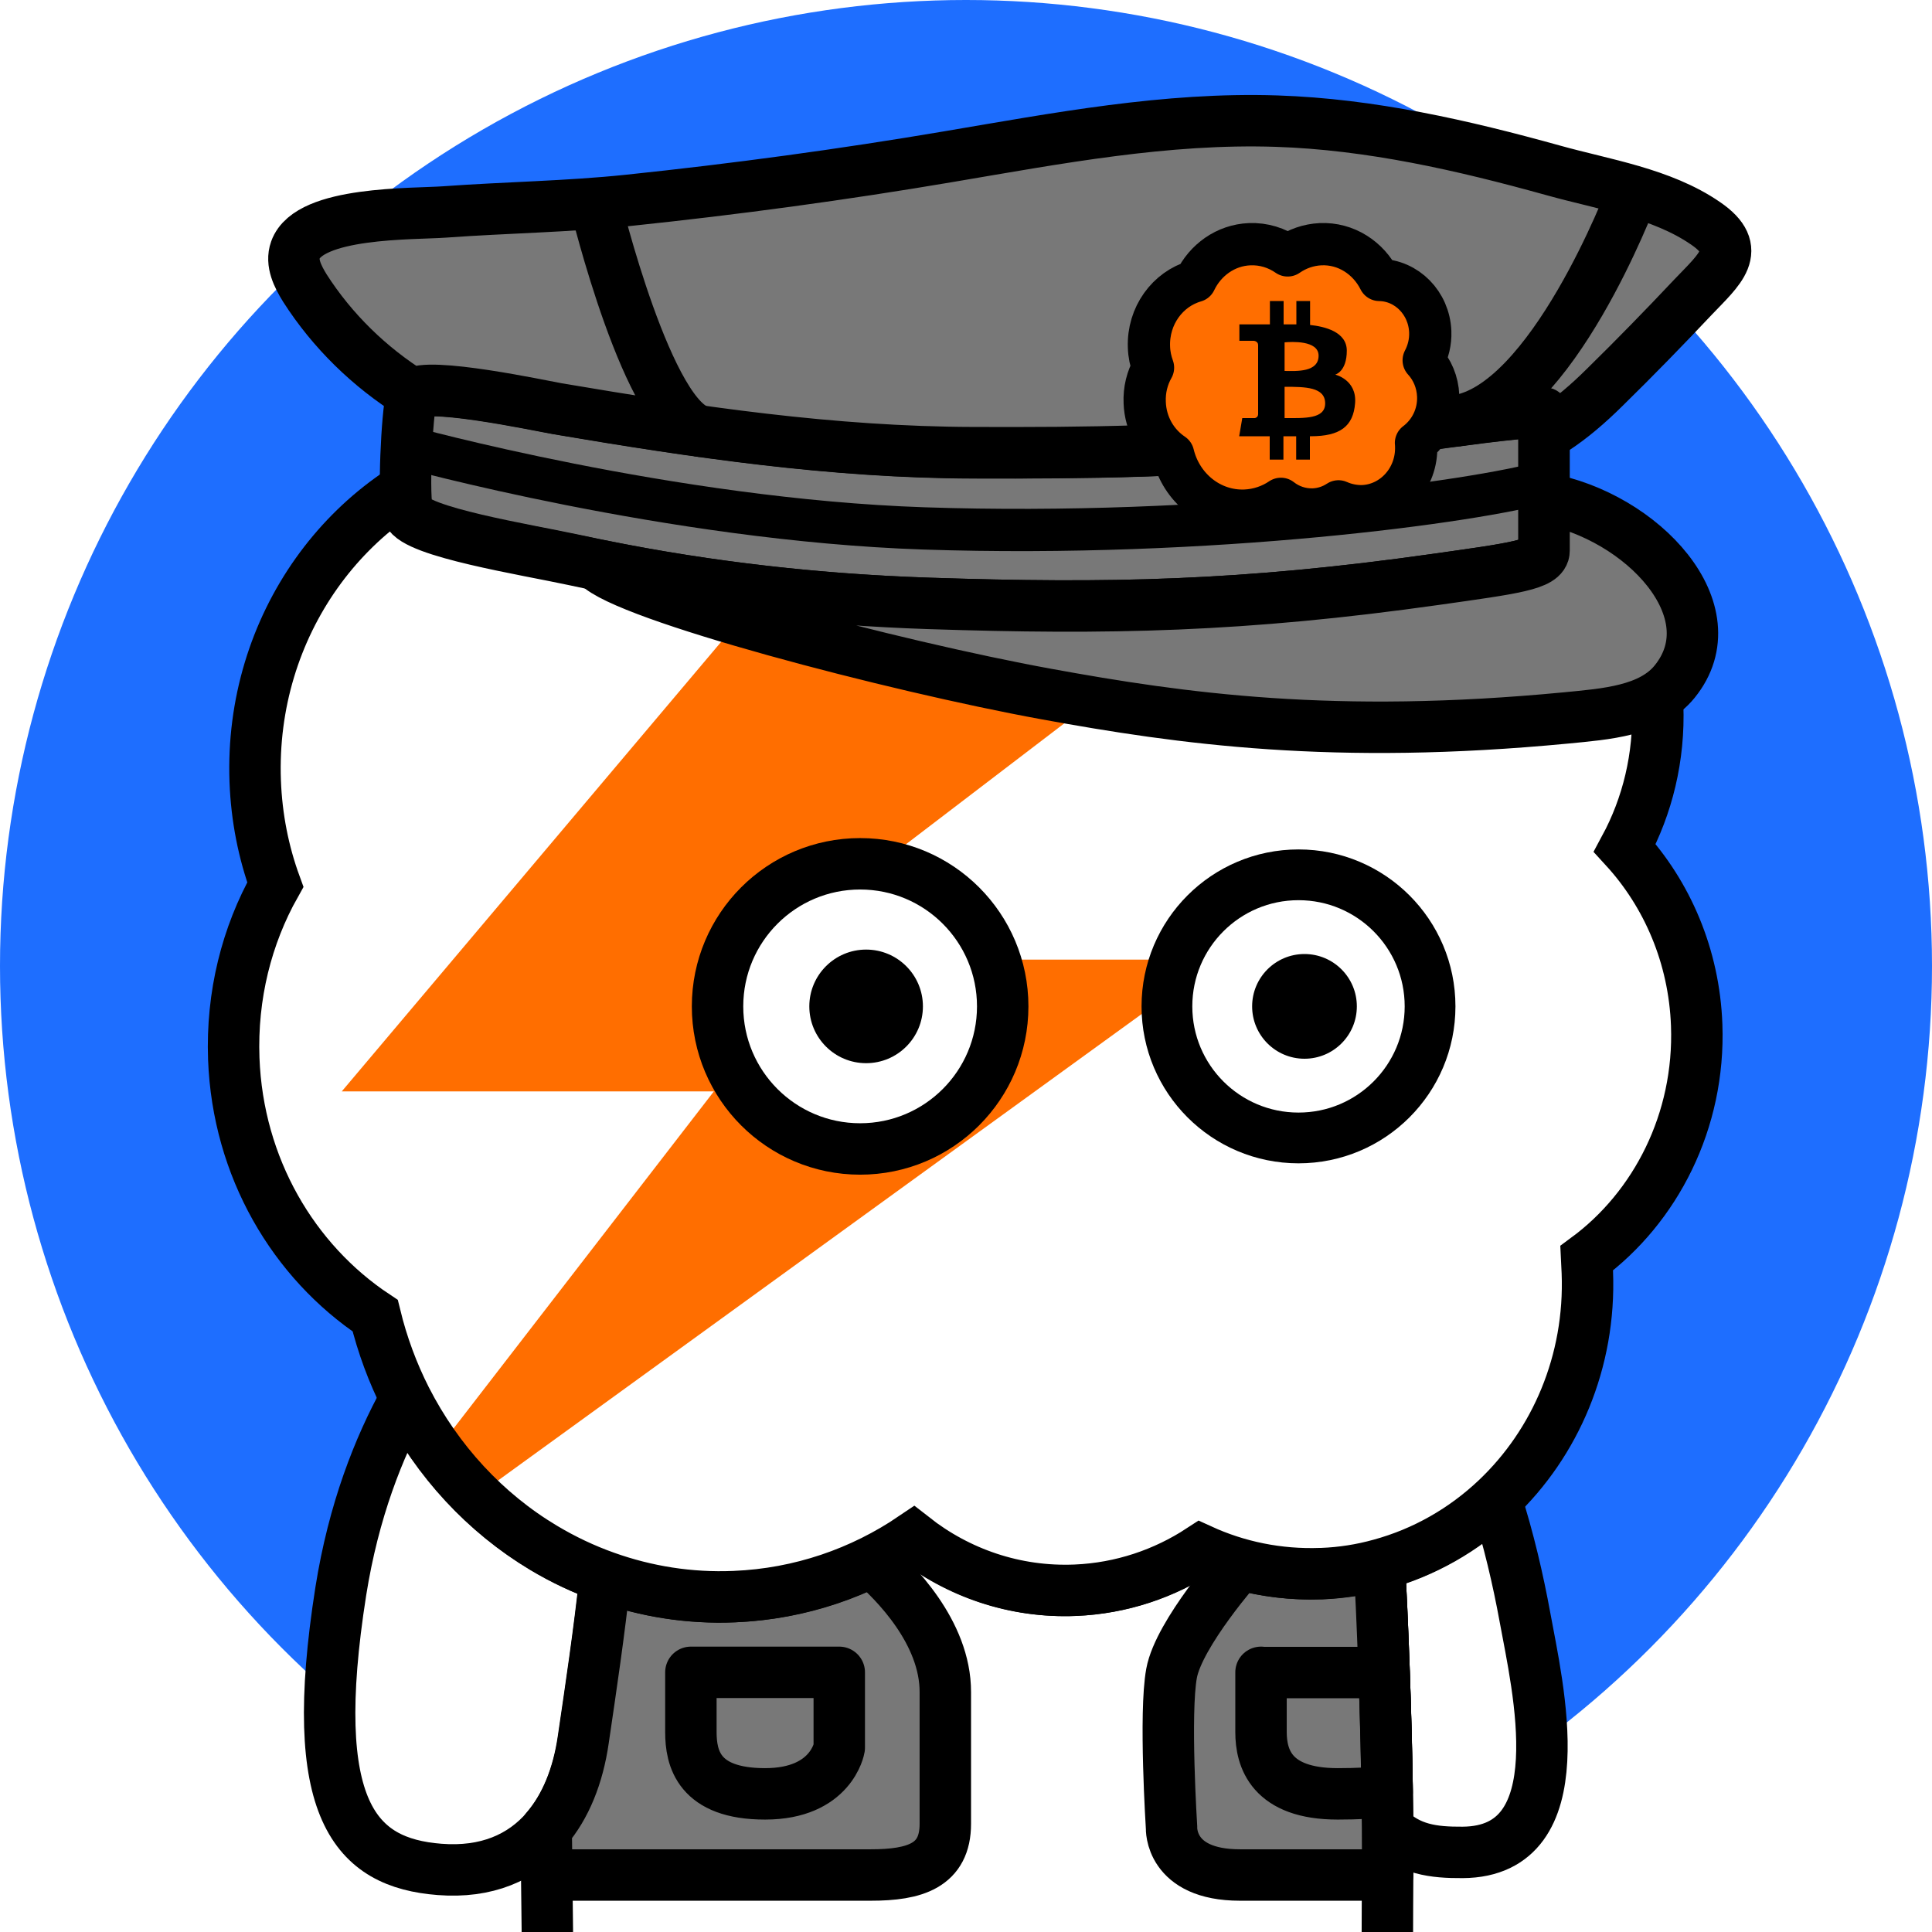 <svg xmlns="http://www.w3.org/2000/svg" xmlns:xlink="http://www.w3.org/1999/xlink" xml:space="preserve" id="レイヤー_1" x="0" y="0" style="enable-background:new 0 0 1000 1000" version="1.1" viewBox="0 0 1000 1000"><style>.st0{fill:#fff}.st3,.st6{stroke-linejoin:round;stroke-miterlimit:10}.st3{fill:#fff;stroke:#000;stroke-width:26.621;stroke-linecap:round}.st6{fill:#787878}.st10,.st12,.st6,.st7{stroke:#000;stroke-width:26.621}.st7{fill:none;stroke-linecap:round;stroke-linejoin:round;stroke-miterlimit:10}.st10,.st12{fill:#787878}.st12{fill:none}</style><path d="M0 0h1000v1000H0z" class="st0"/><circle cx="500" cy="500" r="500" style="fill:#1e6eff"/><defs><path id="SVGID_1_" d="M0 0h1000v1000H0z"/></defs><clipPath id="SVGID_00000163769723376975354570000003563695609936895872_"><use xlink:href="#SVGID_1_" style="overflow:visible"/></clipPath><g style="clip-path:url(#SVGID_00000163769723376975354570000003563695609936895872_)"><path d="M718.2 946.2c11 11.1 23.6 12.7 38.9 12.6 59.4-.4 38.7-86.1 32.2-121.8-3.5-19.1-8.4-40.4-15.1-61.2-16.8 16-37.4 27.8-60.2 34 1.2 22.5 3.7 76.1 4.2 136.4z" class="st3"/><path d="M718.1 1000c0-18 .3-36.2.1-53.8-.5-60.3-3-114-4.2-136.4-9.7 2.6-19.8 4.2-30.2 4.7h-.5c-22.1.8-43.2-3.6-62.2-12.3-18.8 12.4-41 19.9-64.8 20.9-31.4 1.3-60.7-9-84-27.3-26.8 18.1-58.4 29.2-92.5 30.6-23.3 1-45.7-2.7-66.6-10.1-3 28.1-7.2 56.2-11.3 84.1-2.7 18.7-9.1 34.7-19.2 46.4.2 17.8.4 35 .6 51.8v1.5" style="fill:#fff;stroke:#000;stroke-width:26.621;stroke-linejoin:round;stroke-miterlimit:10"/><path d="M281.1 801.1c-30.1-18.1-54.9-44.8-71.3-77-13.8 25-26.8 57.9-33.4 99.5-17.9 113.7 7.6 140.6 51.1 144 24.3 1.9 42.7-6.1 55.4-20.9 10-11.7 16.5-27.7 19.2-46.4 4.1-27.9 8.2-55.9 11.3-84.1-11.4-3.9-22.1-9-32.3-15.1z" class="st3"/></g><defs><path id="SVGID_00000035524916419793429690000012658733880581923984_" d="M0 0h1000v1000H0z"/></defs><clipPath id="SVGID_00000002352646074067770370000008590128889247643806_"><use xlink:href="#SVGID_00000035524916419793429690000012658733880581923984_" style="overflow:visible"/></clipPath><g style="clip-path:url(#SVGID_00000002352646074067770370000008590128889247643806_)"><path d="M451 808.2c-21.7 10.7-45.7 17.1-71.2 18.2-23.3 1-45.7-2.7-66.6-10.1-3 28.1-7.2 56.2-11.3 84.1-2.7 18.7-9.1 34.7-19.2 46.4.1 8.1.2 16 .3 23.7h167.7c22.8 0 38.6-4.8 38.6-26.5v-68.1c.1-31.1-26.3-57.3-38.3-67.7zM641.8 809.7s-31.6 35.7-35.4 56.4c-3.8 20.6 0 80 0 80s-1.2 24.4 35.4 24.4h76.4c0-8.2.1-16.3 0-24.3-.5-60.3-3-114-4.2-136.4-9.7 2.6-19.8 4.2-30.2 4.7h-.5c-14.3.5-28.3-1.2-41.5-4.8z" class="st6"/><path d="M357.6 865.6h76.8v39s-3.9 23.9-38.4 23.9-38.4-18.5-38.4-32v-30.9zM652.7 865.6v30.9c0 13.5 5.2 32 39.7 32 10.2 0 18.6-.5 25.6-1.2-.3-22.3-.9-43.3-1.6-61.6h-63.7z" class="st7"/></g><path d="M878.2 530.6c-1.3-35.7-15.3-67.8-37.2-91.7 11.7-21.7 18-47 17-73.8-2.8-74.4-60.8-132.9-131.1-133.8-28.4-57.1-86.4-95-151.9-92.3-31.5 1.3-60.6 11.8-84.9 29-28-19.6-61.9-30.4-98.1-28.9-62.1 2.6-114.8 40.8-140.9 95.1-71.1 20.3-122 89.8-119 170.2.7 18.8 4.3 36.8 10.4 53.5-14.8 26.3-22.7 57.3-21.5 90.1 2.1 56.3 30.9 104.9 73.2 133 3.7 15.2 9.1 29.7 15.9 43.1 16.4 32.2 41.2 59 71.3 77 10.2 6.1 20.9 11.2 32.2 15.2 20.8 7.4 43.3 11.1 66.6 10.1 34.1-1.4 65.8-12.5 92.5-30.6 23.3 18.3 52.6 28.6 84 27.3 23.8-1 46-8.6 64.8-20.9 19 8.7 40.1 13.1 62.2 12.3h.5c10.4-.4 20.5-2 30.2-4.7 22.8-6.2 43.3-18 60.2-34 30.4-28.8 48.8-71 47-117.2-.1-2.4-.3-4.9-.4-7.3 35.8-26.4 58.8-71.1 57-120.7z" class="st0"/><path d="M390.7 496.7 682.4 274h-260L176.9 564.9h192.6L226.1 750.6c6.2 8.5 13.1 16.5 20.5 23.8l383.2-277.7H390.7z" style="fill:#ff6e00"/><path d="M878.2 530.6c-1.3-35.7-15.3-67.8-37.2-91.7 11.7-21.7 18-47 17-73.8-2.8-74.4-60.8-132.9-131.1-133.8-28.4-57.1-86.4-95-151.9-92.3-31.5 1.3-60.6 11.8-84.9 29-28-19.6-61.9-30.4-98.1-28.9-62.1 2.6-114.8 40.8-140.9 95.1-71.1 20.3-122 89.8-119 170.2.7 18.8 4.3 36.8 10.4 53.5-14.8 26.3-22.7 57.3-21.5 90.1 2.1 56.3 30.9 104.9 73.2 133 3.7 15.2 9.1 29.7 15.9 43.1 16.4 32.2 41.2 59 71.3 77 10.2 6.1 20.9 11.2 32.2 15.2 20.8 7.4 43.3 11.1 66.6 10.1 34.1-1.4 65.8-12.5 92.5-30.6 23.3 18.3 52.6 28.6 84 27.3 23.8-1 46-8.6 64.8-20.9 19 8.7 40.1 13.1 62.2 12.3h.5c10.4-.4 20.5-2 30.2-4.7 22.8-6.2 43.3-18 60.2-34 30.4-28.8 48.8-71 47-117.2-.1-2.4-.3-4.9-.4-7.3 35.8-26.4 58.8-71.1 57-120.7z" style="fill:none;stroke:#000;stroke-width:26.621;stroke-miterlimit:10"/><path d="M480.3 312.3c93.8 3.1 163.1 1.7 262.8-12.4 40.1-5.7 56.1-7.6 56.1-14.9v-71c0-3.8-101.9 12.1-113.2 13.2-70 6.9-123.2 7.3-182.1 7.2-73.3-.2-144-10.7-215.4-22.8-7.9-1.3-73.2-15.4-75.5-6.5-2.4 9.1-4.5 53.4-1.9 60.1 4 10.2 60.9 19.2 86.4 24.7 60.3 13.2 121.4 20.3 182.8 22.4z" class="st10"/><path d="M882.8 115.6C860 99.9 830.1 95.5 804 88.2c-46.8-13-94.5-23.9-143.2-25.5-57.2-1.9-113.7 8.9-169.9 18.4-54.9 9.3-110.3 16.8-165.7 22.6-31.6 3.3-63.4 3.7-95 6-16.5 1.2-70.2-.3-77.3 19.7-2.4 6.6 1.2 13.7 4.9 19.7 14.2 22.2 33.5 41 55.8 54.9 7-6.8 67.4 6.2 74.9 7.5 71.4 12.1 142.1 22.6 215.4 22.8 58.9.2 112.1-.3 182.1-7.2 11.3-1.1 113.2-17 113.2-13.2v11.6c1.9-1.1 3.8-2.2 5.6-3.5 8.8-5.8 17.1-12.9 25.9-21.6 15.5-15.2 30.7-30.8 45.6-46.6 13.8-14.5 26.5-24.5 6.5-38.2zM799.2 257.9V285c0 7.3-16 9.2-56.1 14.9-99.8 14.1-169.1 15.5-262.8 12.4-56.9-1.9-113.6-8.3-169.6-19.6-.6-.1-1.2-.2-1.7-.3 14.6 15.9 153.5 52.4 232.4 66.8 70.6 12.9 149.1 23.9 269.2 12.4 20.5-2 43.9-3.6 56.2-18.8 29.4-36.3-16.6-85.8-67.6-94.9z" class="st10"/><path d="M210.1 231.2s137.1 37.9 268 42.3c148.9 5 286.1-14 321.1-24" style="fill:none;stroke:#000;stroke-width:21.875"/><path d="M308.1 105.3s27.7 114.3 55.7 118.1M844.7 100.8s-41.6 110.3-91 117" class="st12"/><path id="顔_x5F_赤_00000023983958622795412400000015276894139881186464_" d="M744.4 204.9c-.3-7.2-3.1-13.6-7.5-18.4 2.3-4.4 3.6-9.4 3.4-14.8-.6-14.9-12.2-26.6-26.3-26.8-5.7-11.4-17.3-19.1-30.5-18.5-6.3.3-12.1 2.4-17 5.8-5.6-3.9-12.4-6.1-19.7-5.8-12.4.5-23 8.2-28.2 19.1-14.3 4.1-24.5 18-23.9 34.1.1 3.8.9 7.4 2.1 10.7-3 5.3-4.6 11.5-4.3 18.1.4 11.3 6.2 21 14.7 26.7 4.2 17.4 19.5 29.9 37.3 29.2 6.8-.3 13.2-2.5 18.5-6.1 4.7 3.7 10.6 5.7 16.8 5.5 4.8-.2 9.2-1.7 13-4.2 3.8 1.7 8.1 2.6 12.6 2.5 15.8-.7 28.2-14.6 27.6-31.2 0-.5-.1-1-.1-1.5 7.3-5.5 11.9-14.5 11.5-24.4z" style="fill:#ff6e00;stroke:#000;stroke-width:21.875;stroke-linecap:round;stroke-linejoin:round"/><path d="M691.1 193.9s6-1.5 6-12.4c0-9.8-11.5-12.5-19-13.3v-12.4H671v12.1h-6.6v-12.1h-7.1v12.1H641.5v8.5h7.5s2.2.2 2.2 2.2v35.7c0 1.9-1.7 2.1-1.7 2.1H643l-1.6 9.4H657.2v12.1h7.1v-12.1H670.9v12.1h7.1v-12.1h.5c15.1 0 22-5.1 22.9-17.2.9-12.1-10.3-14.7-10.3-14.7zm-26.2-16.7c3.4-.3 17.6-1.2 17.6 6.9 0 8.6-11.3 8-17.6 7.9v-14.8zm0 39.2v-16.2c10.7 0 21 .1 21 8.6 0 8.2-10.8 7.6-21 7.6z"/><circle cx="672.1" cy="520.9" r="68.1" style="fill:#fff;stroke:#000;stroke-width:26.273;stroke-miterlimit:10"/><circle cx="675.2" cy="520.9" r="27.1"/><circle cx="445.2" cy="520.9" r="73.8" style="fill:#fff;stroke:#000;stroke-width:26.619;stroke-miterlimit:10"/><circle cx="448.3" cy="520.9" r="29.4"/></svg>